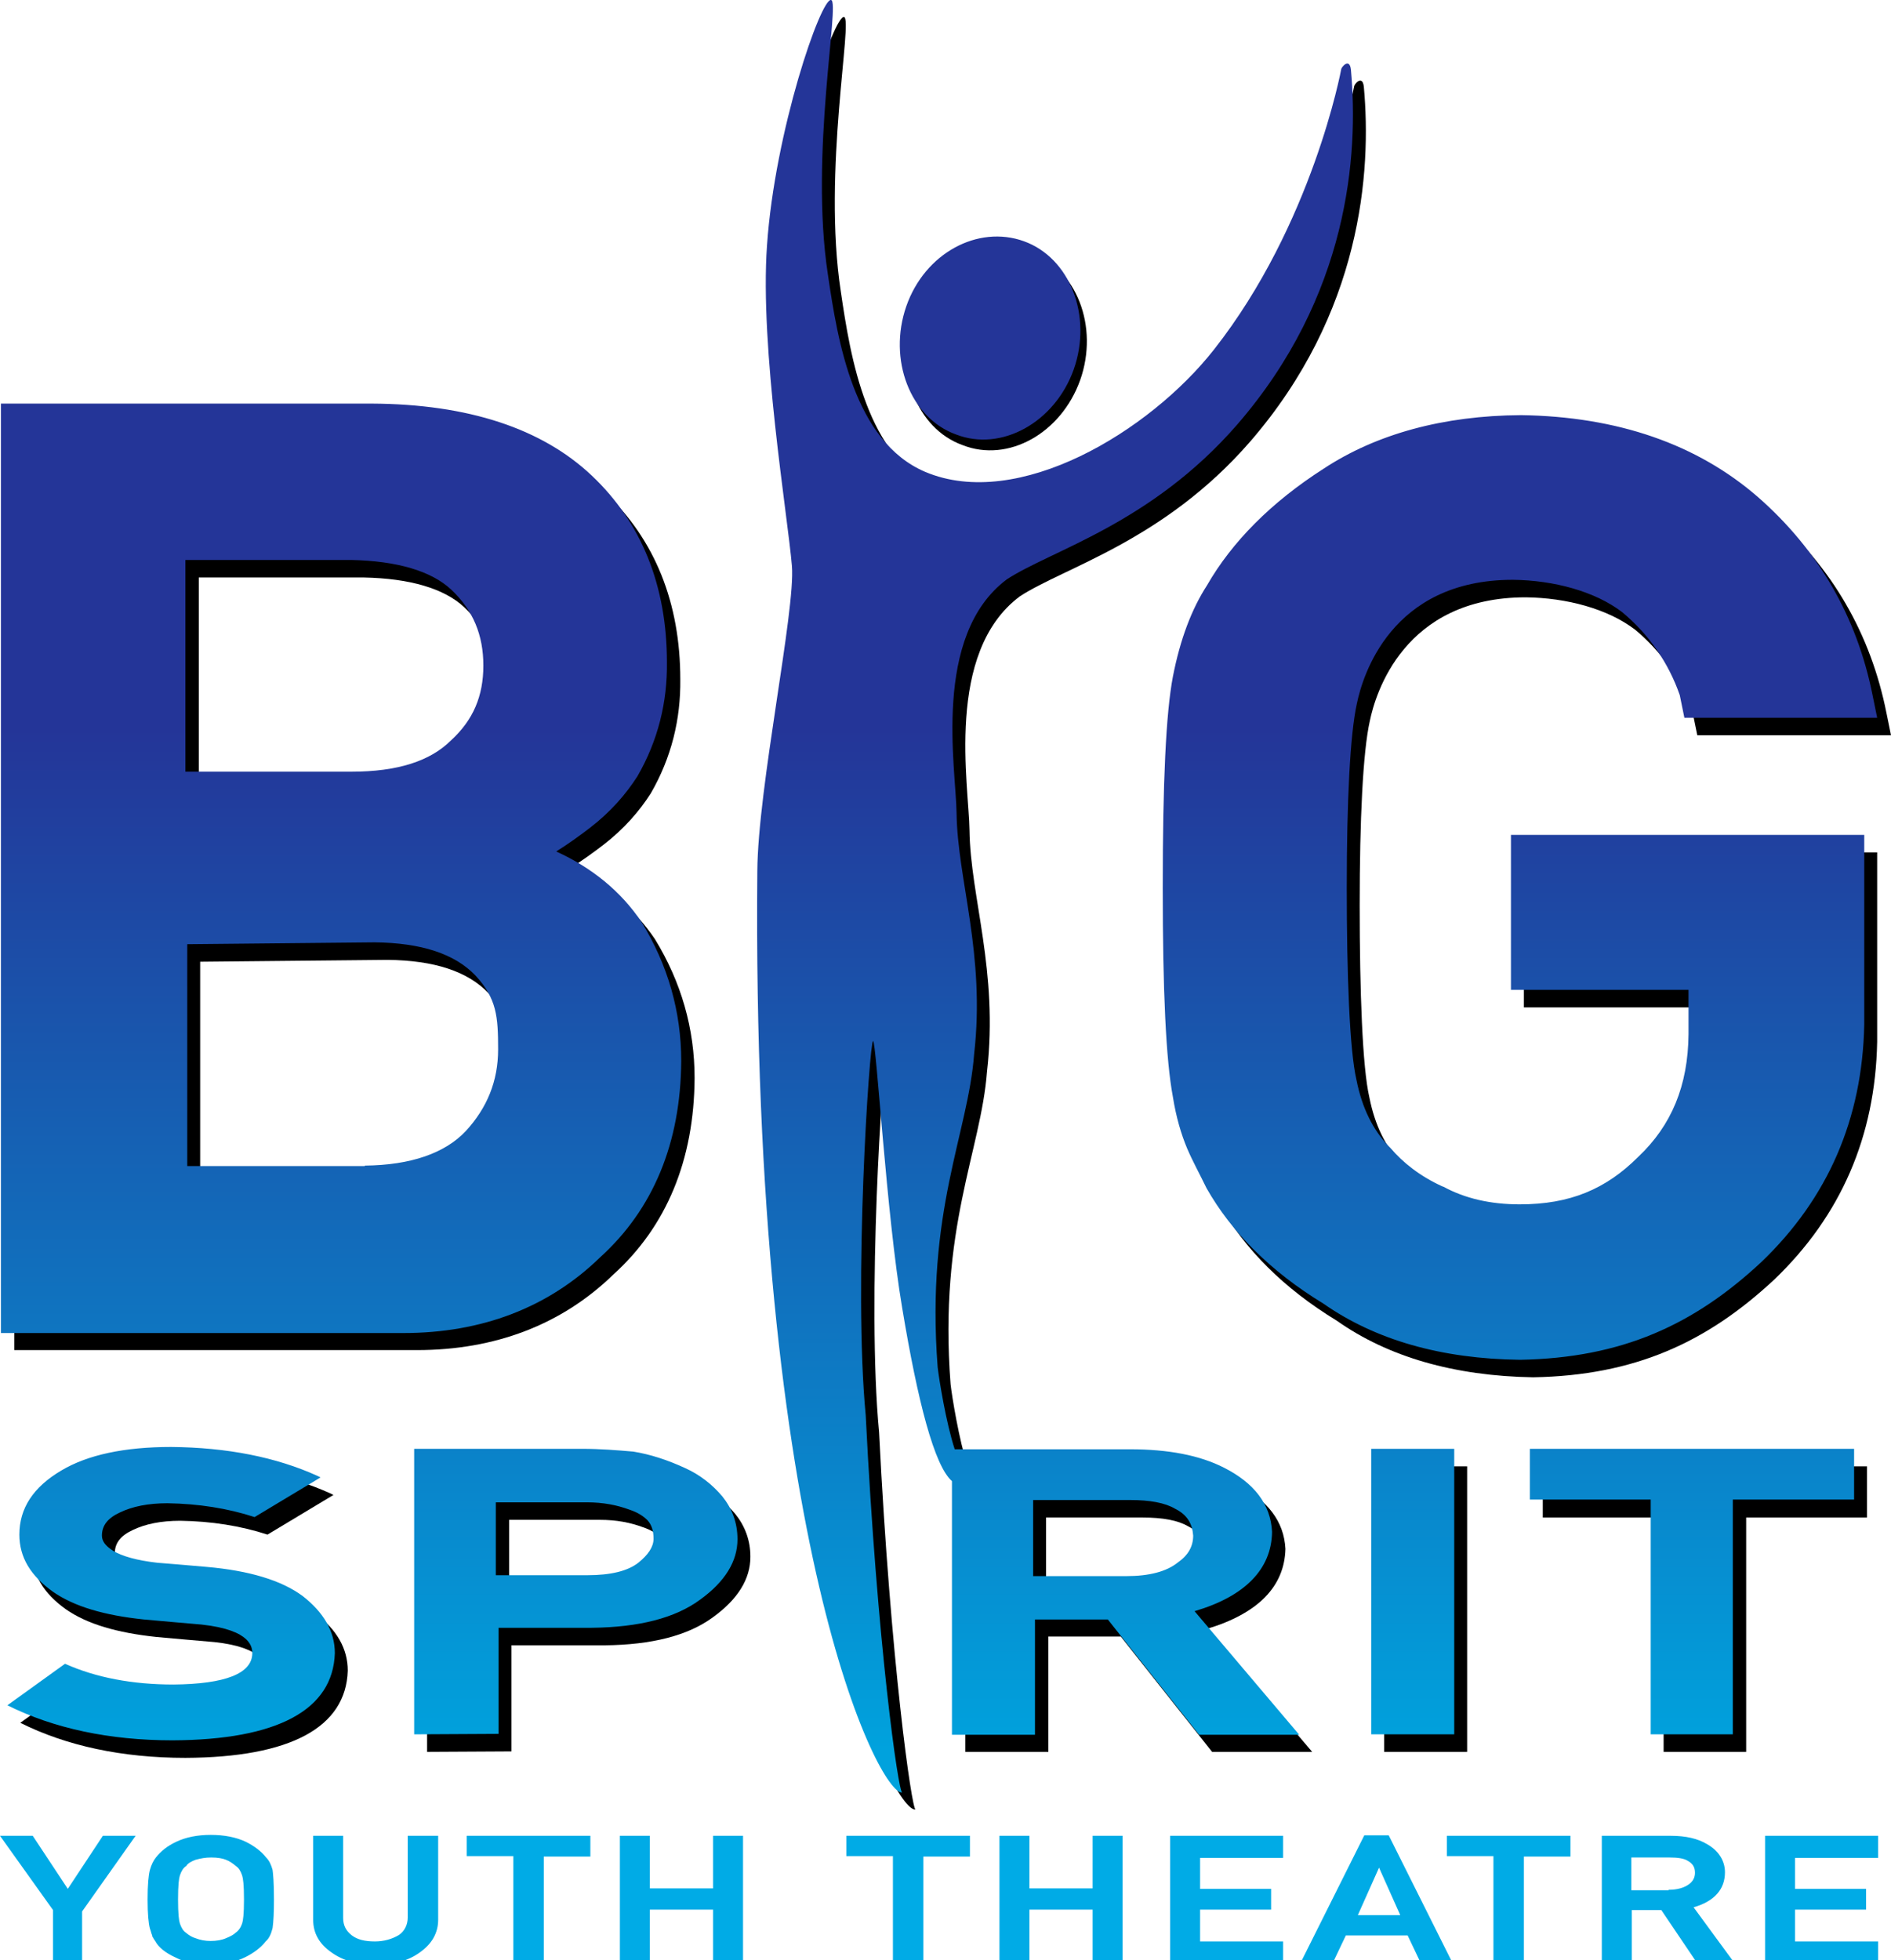 <?xml version="1.0" encoding="utf-8"?>
<!-- Generator: Adobe Illustrator 26.5.0, SVG Export Plug-In . SVG Version: 6.00 Build 0)  -->
<svg version="1.1" id="Layer_1" xmlns="http://www.w3.org/2000/svg" xmlns:xlink="http://www.w3.org/1999/xlink" x="0px" y="0px"
	 width="410px" height="425px" viewBox="0 0 410 425" style="enable-background:new 0 0 410 425;" xml:space="preserve">
<style type="text/css">
	.st0{fill:#00ABE6;}
	.st1{fill:url(#SVGID_1_);}
</style>
<g>
	<path d="M3.1,292.8V91.2h80.4c20.9,0.1,36.9,5.4,47.7,15.6c10.8,10.2,16.3,23.9,16.3,40.5c0.1,8.6-1.9,16.9-6.4,24.7
		c-2.5,3.9-5.8,7.7-10.2,11.1c-2.2,1.7-4.7,3.5-7.4,5.2c7.7,3.5,14,8.6,18.5,15.3c5.7,9.3,8.6,19.4,8.6,30.1
		c-0.1,17.8-6.1,32.2-17.6,42.6c-11.2,10.9-25.7,16.4-42.6,16.4H3.1L3.1,292.8z M81.9,256.5c10-0.1,17.4-2.7,21.9-7.5
		c4.6-5,7-10.8,7-17.7c0-7.1-0.3-11-4.9-16c-4.5-4.7-11.7-7.1-21.9-7.2l-40.6,0.4v48.1H81.9z M79,171.1c10,0,17.1-2.3,21.6-6.8
		c4.8-4.4,7-9.6,7-16.2c0-6.6-2.2-12-7-16.5c-4.3-4-11.7-6.2-21.7-6.4H43.1v45.9H79z"/>
	<path d="M332.4,298.6L332.4,298.6c22.1-0.4,37.7-7.6,52.3-21.2c14.4-13.8,21.9-31,22.3-51.5v-41.1h-76.6v33.6h38.5v9.6
		c-0.1,11.2-3.7,19.8-10.9,26.6c-7,7-14.8,10.3-25.7,10.3c-6.4,0-11.9-1.3-16.5-3.8l-0.3-0.1c-4.8-2.2-8.5-5.1-11.3-8.4l-0.3-0.3
		c-3.4-3.5-5.8-8.3-7-14.4c-1.5-6.4-2.1-23-2.1-41.6s0.7-33.3,2.2-40c1.2-5.8,7.3-26.8,33.8-26.8c8.9,0.1,17.8,2.5,23.7,7
		c5.9,4.9,10.1,11.1,12.5,18l1,4.9H410l-1-4.9c-3.4-17-11.7-31.4-24.8-42.9C370.9,100,353.7,94,332.7,93.7
		c-16.9,0.1-31.4,4.1-42.8,11.6c-11.4,7.3-19.9,15.9-25.3,25.3c-3.3,5.1-5.8,11.6-7.4,19.8c-1.5,7.9-2.2,22.8-2.2,45.7
		c0,22.6,0.7,37.4,2.2,45.4c0.7,4.4,1.8,8.1,3.1,11.2c1.2,2.8,2.7,5.5,4.2,8.6c5.4,9.5,13.8,18,25.3,25
		C301,294.2,315.3,298.3,332.4,298.6L332.4,298.6z"/>
	<path d="M92.6,379.8v-61.9H129c3.9,0,7.6,0.3,11.1,0.6c3.7,0.6,7.4,1.8,11.3,3.6c3.1,1.4,5.8,3.5,8,6.1c2.1,2.6,3.3,5.7,3.3,9.3
		c0,4.8-2.7,9.2-8.1,13.1c-5.4,4-13.3,6-23.5,6.1h-20.2v23L92.6,379.8L92.6,379.8z M130.3,345.3c5,0,8.7-0.9,11-2.7
		c2.1-1.7,3.3-3.4,3.3-5.2c0-1.7-0.4-3-1.3-4c-0.9-0.9-2.1-1.7-3.9-2.3c-2.7-1-5.7-1.6-9.3-1.6h-19.7v15.8H130.3z"/>
	<rect x="300.1" y="317.9" width="18" height="61.9"/>
	<polygon points="378.6,379.8 378.6,329 404.8,329 404.8,317.9 334.5,317.9 334.5,329 360.7,329 360.7,379.8 	"/>
	<path d="M278.7,335.8c-0.3-6-3.9-10.6-10.4-13.9c-5.3-2.7-12.1-4-20.4-4h-38.1c-1.9-5.8-3.4-15.2-3.7-17.8
		c-2.6-33.9,6.6-50.6,7.9-67.8c2.5-21.8-3.6-37.8-3.8-52.3c-0.1-9.6-5.4-38.5,10.9-50.7c9.6-6.3,31.2-12,49.9-33.5
		c24.2-27.9,26.4-58.5,24.7-77c-0.3-2.7-2.1-0.5-2.1-0.1c0,0-6.2,33.6-27.6,60.8c-14,17.8-42.5,35-62.6,26.5
		c-15.5-6.6-19-28.5-21.1-42.8c-4-26.1,2.7-59.1,0.7-59.5c-2.1-0.5-12.1,28.4-13.8,53.2c-1.6,22.3,4.5,58.7,5.4,69.5
		c0.8,9.6-7.4,48.1-7.5,66.2c-1.3,146.6,26.6,200.4,31.4,199.7c-0.8,0-5.4-31.8-7.9-81.8c-2.7-28.2,0.8-81.1,1.6-81.1
		c0.7,0,2.9,37.8,6.3,57.8c3.4,20.5,7,34.3,10.8,37.6v55h18v-25H243l19.8,25h21.7l-22.7-26.7C272.7,349.8,278.5,344,278.7,335.8z
		 M258.1,342.5c-2.4,1.9-6.1,2.9-11.1,2.9h-20.2V329h21c4.3,0,7.6,0.6,9.8,1.9c2.6,1.3,3.7,3.2,3.9,5.8
		C261.6,339,260.4,340.9,258.1,342.5z"/>
	<path d="M234.2,82.4c4.1-11.6-0.8-24.2-10.8-27.8c-10-3.7-21.5,2.6-25.5,14.1s0.8,24.2,10.8,27.8
		C218.6,100.4,230.1,93.9,234.2,82.4z"/>
	<path d="M68.4,349.8c-4.6-3.4-11.6-5.5-20.8-6.3c-4.6-0.4-8.1-0.7-10.7-0.9c-4.4-0.5-7.6-1.4-9.6-2.6c-1.7-1.1-2.4-2.1-2.4-3.3
		c0-2.2,1.3-3.8,3.9-5c2.7-1.3,6.1-2,10.3-2c6.7,0.1,13.1,1.1,18.9,3l14.3-8.6l-0.6-0.3c-9-4.1-19.7-6.2-31.8-6.3
		c-10.1,0-18.1,1.7-23.8,5.1c-6.1,3.6-9.1,8.2-9.1,13.9c0,4.9,2.4,8.9,7.3,12.4c4.6,3.2,11.1,5.1,19.7,6c4.6,0.4,8.8,0.8,12.5,1.1
		c11,1.2,11,5.1,11,6.3c-0.1,4.3-5.8,6.6-17.1,6.7c-8.9,0-16.8-1.5-23.5-4.5l-12.5,9c10,5,22.1,7.6,35.8,7.6
		c22.8-0.1,34.8-6.6,35.2-18.9C75.4,357.4,73,353.3,68.4,349.8z"/>
	<path class="st0" d="M81.4,426c-3.7,0-7-0.9-9.5-2.7c-2.6-1.8-4-4.1-4-7.1V398h6.5v17.8c0,1.6,0.6,2.8,1.9,3.8
		c1.2,0.9,2.8,1.3,5,1.3c1.9,0,3.7-0.5,5.2-1.4c1.2-0.8,1.9-2.2,1.9-3.8V398H95v18.2c0,2.8-1.3,5.2-4,7.1
		C88.5,425.1,85.3,426,81.4,426z M45.6,426c-2.9,0-5.4-0.5-7.5-1.6c-2.2-1-3.7-2.2-4.4-3.5c-0.1-0.2-0.3-0.4-0.4-0.6
		c-0.1-0.2-0.2-0.4-0.3-0.5l0-0.1l0-0.1c-0.2-0.4-0.3-1-0.5-1.5c-0.3-1.1-0.5-3.2-0.5-6.3c0-3.2,0.2-5.3,0.5-6.4
		c0.3-1.1,0.8-2.1,1.3-2.7c1.1-1.4,2.5-2.5,4.4-3.4c2.1-1,4.6-1.5,7.5-1.5c2.9,0,5.5,0.5,7.6,1.5c1.8,0.9,3.3,2,4.4,3.4
		c0.7,0.7,1.1,1.6,1.4,2.7c0.1,0.7,0.3,2.6,0.3,6.4c0,2.6-0.1,4.9-0.3,6.2c-0.3,1.2-0.7,2.2-1.5,2.9c-1.1,1.4-2.6,2.5-4.4,3.4
		C51.2,425.3,48.7,425.9,45.6,426L45.6,426L45.6,426z M45.8,402.7c-1.3,0-2.3,0.2-3.4,0.5c-0.8,0.3-1.6,0.7-2,1.3l0,0.1l-0.1,0
		c-0.6,0.4-1,1.1-1.3,2c-0.2,0.6-0.4,2-0.4,5.2s0.2,4.6,0.4,5.2c0.3,0.9,0.7,1.6,1.3,2c0.7,0.6,1.4,1,2.1,1.2c1,0.4,2.1,0.6,3.3,0.6
		c1.2,0,2.4-0.2,3.3-0.6c1-0.4,1.7-0.8,2.1-1.2c0.6-0.4,1.1-1.1,1.4-2c0.2-0.6,0.4-2,0.4-5.2s-0.2-4.6-0.4-5.2
		c-0.3-0.9-0.7-1.6-1.3-2c-0.7-0.6-1.4-1.1-2.2-1.4C48.3,402.9,47.2,402.7,45.8,402.7z M308.1,425.7l-2.9-6.1h-13.4l-2.9,6.1h-7
		l13.9-27.8h5.3l13.9,27.8H308.1z M303.6,415.2l-4.6-10.3l-4.6,10.3H303.6z M236.9,425.7V414h-13.7v11.7h-6.5V398h6.5v11.4h13.7V398
		h6.5v27.8H236.9z M154.6,425.7V414h-13.7v11.7h-6.5V398h6.5v11.4h13.7V398h6.5v27.8H154.6z M11.5,425.7v-11.6L0,398h7.1l7.6,11.5
		l7.6-11.5h7.1l-11.6,16.4v11.4H11.5z M382.7,425.6V398h24.5v4.8h-18v6.7h15.4v4.5h-15.4v6.9h18v4.8H382.7z M323.8,425.6v-23.2
		h-10.1V398h26.8v4.5h-10.1v23.2H323.8z M253.7,425.6V398h24.5v4.8h-18v6.7h15.4v4.5h-15.4v6.9h18v4.8H253.7z M193.6,425.6v-23.2
		h-10.1V398h26.8v4.5h-10.1v23.2H193.6z M111.3,425.6v-23.2h-10.1V398h26.8v4.5h-10.1v23.2H111.3z M367.9,425.5l-7.7-11.4h-6.4v11.4
		h-6.5V398h15c3.2,0,5.8,0.6,7.8,1.8c2.5,1.4,3.9,3.6,3.9,6.1c0,3.7-2.3,6.3-6.8,7.6l8.8,12H367.9z M361.8,409.7
		c1.8,0,3.3-0.4,4.4-1.2c1.1-0.8,1.3-1.8,1.3-2.5c0-1.2-0.5-2-1.6-2.6c-0.8-0.5-2.1-0.7-3.9-0.7h-8.3v7.1H361.8z"/>
	<linearGradient id="SVGID_1_" gradientUnits="userSpaceOnUse" x1="203.708" y1="379.49" x2="203.708" y2="8.265">
		<stop  offset="0" style="stop-color:#00A2DD"/>
		<stop  offset="0.597" style="stop-color:#243598"/>
	</linearGradient>
	<path class="st1" d="M0.2,289V87.5h80.4c20.9,0.1,36.9,5.4,47.7,15.6c10.8,10.2,16.3,23.9,16.3,40.5c0.1,8.6-1.9,16.9-6.4,24.7
		c-2.5,3.9-5.8,7.7-10.2,11.1c-2.2,1.7-4.7,3.5-7.4,5.2c7.7,3.5,14,8.6,18.5,15.3c5.7,9.3,8.6,19.4,8.6,30.1
		c-0.1,17.8-6.1,32.2-17.6,42.6c-11.2,10.9-25.7,16.4-42.6,16.4H0.2L0.2,289z M79.1,252.7c10-0.1,17.4-2.7,21.9-7.5
		c4.6-5,7-10.8,7-17.7c0-7.1-0.3-11-4.9-16c-4.5-4.7-11.7-7.1-21.9-7.2l-40.6,0.4v48.1H79.1z M76.2,167.3c10,0,17.1-2.3,21.6-6.8
		c4.8-4.4,7-9.6,7-16.2s-2.2-12-7-16.5c-4.3-4-11.7-6.2-21.7-6.4H40.2v45.9H76.2z M329.6,294.8L329.6,294.8
		c22.1-0.4,37.7-7.6,52.3-21.2c14.4-13.8,21.9-31,22.3-51.5v-41.1h-76.6v33.6h38.5v9.6c-0.1,11.2-3.7,19.8-10.9,26.6
		c-7,7-14.8,10.3-25.7,10.3c-6.4,0-11.9-1.3-16.5-3.8l-0.3-0.1c-4.8-2.2-8.5-5.1-11.3-8.4l-0.3-0.3c-3.4-3.5-5.8-8.3-7-14.4
		c-1.5-6.4-2.1-23-2.1-41.6s0.7-33.3,2.2-40c1.2-5.8,7.3-26.8,33.8-26.8c8.9,0.1,17.8,2.5,23.7,7c5.9,4.9,10.1,11.1,12.5,18l1,4.9
		h41.8l-1-4.9c-3.4-17-11.7-31.4-24.8-42.9c-13.2-11.5-30.5-17.5-51.4-17.8c-16.9,0.1-31.4,4.1-42.8,11.6
		c-11.4,7.3-19.9,15.9-25.3,25.3c-3.3,5.1-5.8,11.6-7.4,19.8c-1.5,7.9-2.2,22.8-2.2,45.7c0,22.6,0.7,37.4,2.2,45.4
		c0.7,4.4,1.8,8.1,3.1,11.2c1.2,2.8,2.7,5.5,4.2,8.6c5.4,9.5,13.8,18,25.3,25C298.2,290.5,312.5,294.6,329.6,294.8L329.6,294.8z
		 M89.8,376v-61.9h36.4c3.9,0,7.6,0.3,11.1,0.6c3.7,0.6,7.4,1.8,11.3,3.6c3.1,1.4,5.8,3.5,8,6.1c2.1,2.6,3.3,5.7,3.3,9.3
		c0,4.8-2.7,9.2-8.1,13.1c-5.4,4-13.3,6-23.5,6.1h-20.2v23L89.8,376L89.8,376z M127.4,341.5c5,0,8.7-0.9,11-2.7
		c2.1-1.7,3.3-3.4,3.3-5.2c0-1.7-0.4-3-1.3-4c-0.9-0.9-2.1-1.7-3.9-2.3c-2.7-1-5.7-1.6-9.3-1.6h-19.7v15.8H127.4z M315.3,376v-61.9
		h-18V376H315.3z M375.7,376v-50.9H402v-11h-70.3v11h26.2V376H375.7z M275.8,332.1c-0.3-6-3.9-10.6-10.4-13.9
		c-5.3-2.7-12.1-4-20.4-4H207c-1.9-5.8-3.4-15.2-3.7-17.8c-2.6-33.9,6.6-50.6,7.9-67.8c2.5-21.8-3.6-37.8-3.8-52.3
		c-0.1-9.6-5.4-38.5,10.9-50.7c9.6-6.3,31.2-12,49.9-33.5c24.2-27.9,26.4-58.5,24.7-77c-0.3-2.7-2.1-0.5-2.1-0.1
		c0,0-6.2,33.6-27.6,60.8c-14,17.8-42.5,35-62.6,26.5c-15.5-6.6-19-28.5-21.1-42.8c-4-26.1,2.7-59.1,0.7-59.5
		C178-0.5,168,28.4,166.3,53.2c-1.6,22.3,4.5,58.7,5.4,69.5c0.8,9.6-7.4,48.1-7.5,66.2c-1.3,146.6,26.6,200.4,31.4,199.7
		c-0.8,0-5.4-31.8-7.9-81.8c-2.7-28.2,0.8-81.1,1.6-81.1c0.7,0,2.9,37.8,6.3,57.8c3.4,20.5,7,34.3,10.8,37.6v55h18v-25h15.8l19.8,25
		h21.7L259,349.3C269.9,346.1,275.7,340.2,275.8,332.1z M255.3,338.8c-2.4,1.9-6.1,2.9-11.1,2.9h-20.2v-16.5h21
		c4.3,0,7.6,0.6,9.8,1.9c2.6,1.3,3.7,3.2,3.9,5.8C258.7,335.3,257.6,337.2,255.3,338.8z M232.8,80.1c4.1-11.6-0.8-24.2-10.8-27.8
		s-21.5,2.6-25.5,14.1c-4,11.5,0.8,24.2,10.8,27.8C217.1,98,228.7,91.6,232.8,80.1z M65.6,346c-4.6-3.4-11.6-5.5-20.8-6.3
		c-4.6-0.4-8.1-0.7-10.7-0.9c-4.4-0.5-7.6-1.4-9.6-2.6c-1.7-1.1-2.4-2.1-2.4-3.3c0-2.2,1.3-3.8,3.9-5c2.7-1.3,6.1-2,10.3-2
		c6.7,0.1,13.1,1.1,18.9,3l14.3-8.6l-0.6-0.3c-9-4.1-19.7-6.2-31.8-6.3c-10.1,0-18.1,1.7-23.8,5.1c-6.1,3.6-9.1,8.2-9.1,13.9
		c0,4.9,2.4,8.9,7.3,12.4c4.6,3.2,11.1,5.1,19.7,6c4.6,0.4,8.8,0.8,12.5,1.1c11,1.2,11,5.1,11,6.3c-0.1,4.3-5.8,6.6-17.1,6.7
		c-8.9,0-16.8-1.5-23.5-4.5l-12.5,9c10,5,22.1,7.6,35.8,7.6c22.8-0.1,34.8-6.6,35.2-18.9C72.6,353.6,70.1,349.5,65.6,346z"/>
</g>
</svg>
